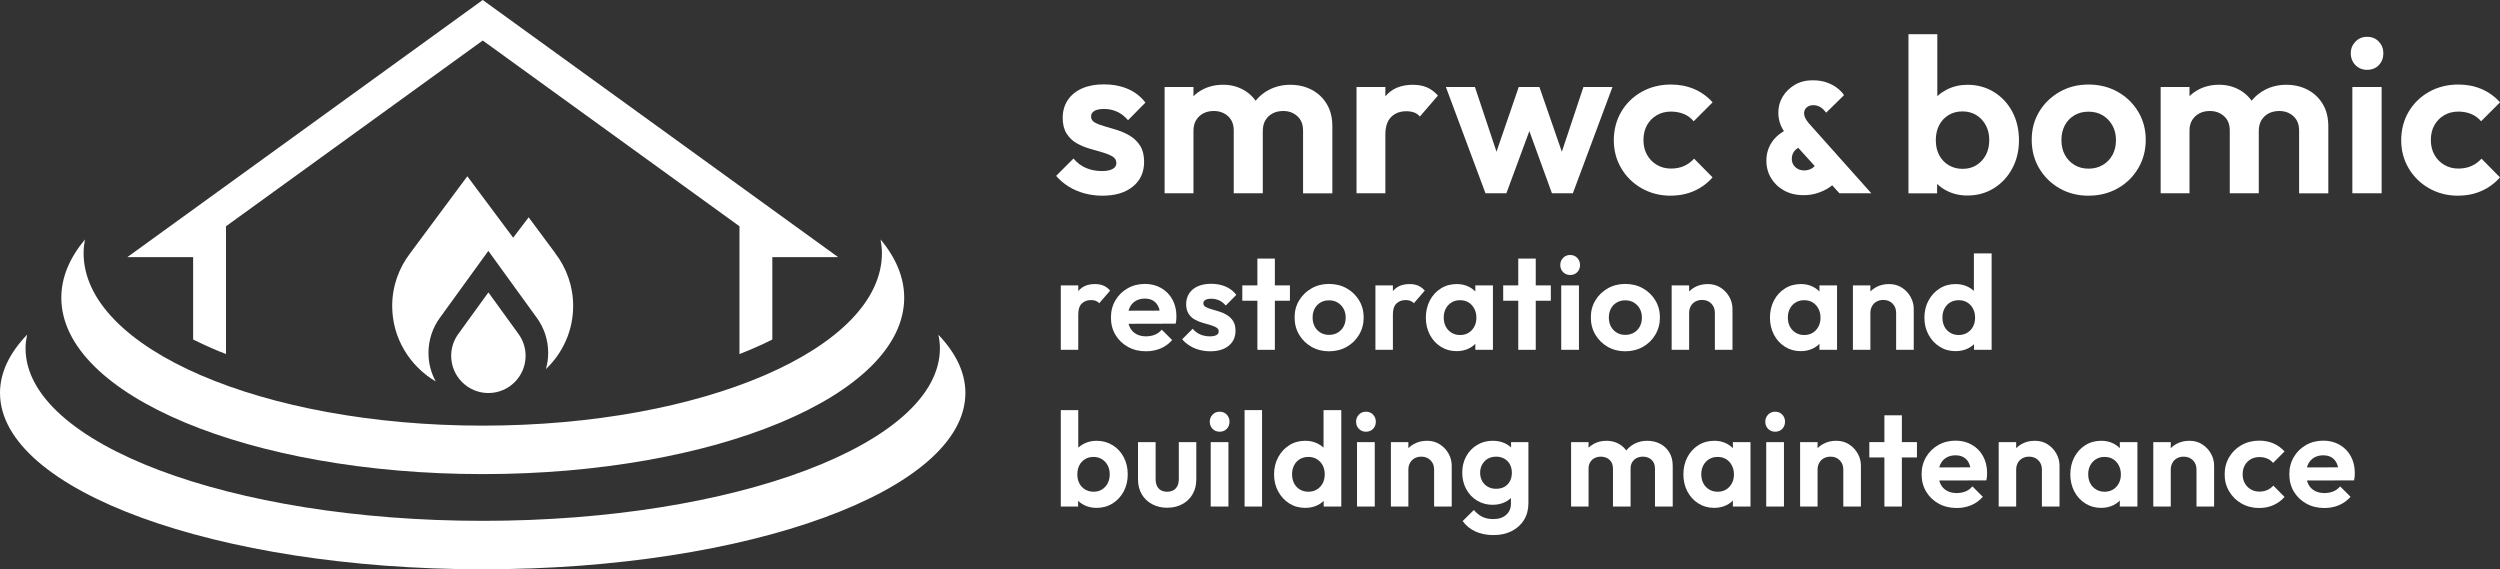 <?xml version="1.0" encoding="UTF-8"?>
<svg id="Layer_2" data-name="Layer 2" xmlns="http://www.w3.org/2000/svg" viewBox="0 0 749.75 170.73">
  <rect x="0" y="0" width="749.75" height="170.73" fill="#333333" stroke="none"/>
  <g>
    <g>
      <path d="M166.5,75.89l-7.96-10.72-4.64,6.12-13.75-18.43-17.11,23.04c-3.4,4.42-5.42,9.92-5.42,15.87,0,9.59,5.22,17.98,13.05,22.63-1.38-2.54-2.17-5.46-2.17-8.55,0-3.91,1.23-7.62,3.56-10.74l10.85-14.98,3.54-4.89,3.54,4.89,10.85,14.98c2.33,3.12,3.56,6.83,3.56,10.74,0,1.68-.25,3.3-.68,4.84,5.04-4.81,8.17-11.51,8.17-18.93,0-5.95-2.02-11.45-5.42-15.87h.03Z" style="fill: #fff;"/>
      <path d="M155.4,100.02l-8.93-12.33-8.93,12.33c-1.4,1.86-2.23,4.18-2.23,6.69,0,6.16,5,11.16,11.16,11.16s11.16-5,11.16-11.16c0-2.51-.83-4.83-2.23-6.69h0Z" style="fill: #fff;"/>
    </g>
    <path d="M264.08,71.81c.24,1.35.41,2.71.41,4.08,0,28.59-53.6,51.76-119.71,51.76S25.07,104.49,25.07,75.9c0-1.38.16-2.74.41-4.08-4.57,5.47-7.09,11.34-7.09,17.47,0,29.21,56.59,52.89,126.39,52.89s126.39-23.68,126.39-52.89c0-6.12-2.51-12-7.09-17.47h0Z" style="fill: #fff;"/>
    <path d="M57.92,77.11v24.71c1.8.9,3.69,1.79,5.68,2.65,1.36.59,2.75,1.16,4.17,1.71v-38.32L144.77,12.15l77,55.71v38.32c1.42-.55,2.81-1.13,4.17-1.71,1.98-.86,3.87-1.74,5.68-2.65v-24.71h19.73L144.77,0,38.19,77.11h19.73Z" style="fill: #fff;"/>
    <path d="M281.42,100.36c.28,1.35.46,2.71.46,4.08,0,28.59-61.39,51.76-137.11,51.76S7.66,133.03,7.66,104.45c0-1.38.19-2.74.46-4.08-5.24,5.47-8.12,11.34-8.12,17.47,0,29.21,64.81,52.89,144.76,52.89s144.76-23.68,144.76-52.89c0-6.12-2.88-12-8.12-17.47h.02Z" style="fill: #fff;"/>
  </g>
  <g>
    <g>
      <path d="M330.66,58.69c-1.85,0-3.64-.23-5.38-.69s-3.33-1.14-4.79-2.05c-1.45-.9-2.71-1.97-3.76-3.2l5.21-5.21c1.06,1.28,2.31,2.22,3.76,2.84s3.04.92,4.75.92c1.41,0,2.49-.21,3.23-.63.75-.42,1.12-1,1.12-1.75,0-.88-.4-1.55-1.19-2.01s-1.79-.87-3-1.22c-1.21-.35-2.5-.73-3.86-1.12-1.36-.4-2.65-.93-3.86-1.62-1.21-.68-2.21-1.64-3-2.87s-1.19-2.82-1.19-4.75.51-3.79,1.52-5.31c1.01-1.52,2.44-2.68,4.29-3.5,1.85-.81,4.03-1.22,6.53-1.22,2.64,0,5.03.45,7.16,1.35s3.9,2.28,5.31,4.12l-5.21,5.28c-.97-1.14-2.06-1.99-3.27-2.54s-2.5-.83-3.86-.83-2.31.2-2.97.59c-.66.4-.99.95-.99,1.65,0,.79.37,1.4,1.12,1.82s1.74.8,2.97,1.15c1.23.35,2.52.74,3.86,1.16s2.62,1,3.83,1.75,2.2,1.74,2.97,2.97,1.16,2.82,1.16,4.75c0,3.12-1.12,5.6-3.37,7.43-2.24,1.83-5.28,2.74-9.11,2.74h.02Z" style="fill: #fff;"/>
      <path d="M349.27,57.97v-31.88h8.65v31.88h-8.65ZM370,57.97v-18.81c0-1.85-.57-3.29-1.72-4.32-1.14-1.03-2.57-1.55-4.29-1.55-1.14,0-2.17.23-3.07.69s-1.63,1.13-2.18,2.01c-.55.88-.82,1.96-.82,3.23l-3.37-1.72c0-2.46.54-4.6,1.62-6.4,1.08-1.8,2.54-3.2,4.39-4.19s3.94-1.49,6.27-1.49c2.2,0,4.2.5,6.01,1.49,1.8.99,3.23,2.38,4.29,4.16s1.58,3.91,1.58,6.37v20.53h-8.71ZM390.79,57.97v-18.81c0-1.85-.57-3.29-1.72-4.32-1.14-1.03-2.55-1.55-4.22-1.55-1.19,0-2.23.23-3.13.69s-1.63,1.13-2.18,2.01c-.55.88-.82,1.96-.82,3.23l-4.95-1.25c.13-2.6.8-4.82,2.01-6.67,1.21-1.85,2.78-3.29,4.72-4.32s4.09-1.55,6.47-1.55,4.51.5,6.4,1.49c1.89.99,3.4,2.41,4.52,4.26s1.68,4.07,1.68,6.67v20.13h-8.78,0Z" style="fill: #fff;"/>
      <path d="M406.82,57.97v-31.88h8.65v31.88h-8.65ZM415.47,40.41l-3.37-2.31c.4-3.92,1.54-7.01,3.43-9.27,1.89-2.27,4.62-3.4,8.18-3.4,1.58,0,2.98.25,4.19.76s2.32,1.33,3.33,2.48l-5.41,6.27c-.48-.57-1.07-.98-1.75-1.22s-1.46-.36-2.34-.36c-1.85,0-3.36.57-4.52,1.72-1.17,1.15-1.75,2.93-1.75,5.35v-.02Z" style="fill: #fff;"/>
      <path d="M445.5,57.97l-11.88-31.88h8.71l7.72,23.17-2.57.07,7.99-23.23h6.2l8.05,23.23-2.57-.07,7.72-23.17h8.71l-11.88,31.88h-6.27l-7.99-21.98h2.44l-8.12,21.98h-6.27.01Z" style="fill: #fff;"/>
      <path d="M501.07,58.69c-3.21,0-6.12-.74-8.71-2.21-2.6-1.47-4.64-3.47-6.14-6.01-1.5-2.53-2.24-5.33-2.24-8.42s.75-6.02,2.24-8.55c1.5-2.53,3.54-4.52,6.14-5.97,2.6-1.45,5.52-2.18,8.78-2.18,2.51,0,4.82.45,6.93,1.35s3.96,2.23,5.54,3.99l-5.68,5.68c-.79-.97-1.77-1.69-2.94-2.18-1.17-.48-2.45-.73-3.86-.73-1.58,0-3,.36-4.26,1.09-1.25.73-2.23,1.73-2.94,3-.7,1.28-1.06,2.75-1.06,4.42s.35,3.15,1.06,4.42c.7,1.28,1.68,2.29,2.94,3.04s2.67,1.12,4.26,1.12c1.45,0,2.75-.25,3.89-.76,1.14-.5,2.16-1.24,3.04-2.21l5.54,5.61c-1.54,1.76-3.38,3.11-5.51,4.06s-4.48,1.42-7.03,1.42v.02Z" style="fill: #fff;"/>
      <path d="M540.93,58.53c-2.26,0-4.21-.46-5.88-1.39-1.66-.92-2.96-2.16-3.9-3.71s-1.41-3.3-1.41-5.24c0-2.07.55-3.92,1.65-5.57,1.1-1.64,2.76-2.98,4.98-4.02l3.48,5.45c-.82.35-1.43.83-1.86,1.46-.42.63-.63,1.33-.63,2.12,0,.66.15,1.24.45,1.74s.73.92,1.29,1.25,1.24.49,2.02.49,1.5-.18,2.14-.54,1.21-.93,1.72-1.72l5.59,5.55c-.47.66-1.18,1.3-2.14,1.93s-2.08,1.15-3.36,1.57c-1.29.42-2.66.63-4.14.63ZM551.65,57.97l-15.04-16.59c-1.19-1.32-2.04-2.57-2.54-3.76s-.75-2.49-.75-3.9c0-1.72.44-3.31,1.32-4.75s2.08-2.62,3.62-3.53c1.54-.91,3.32-1.36,5.36-1.36,1.63,0,3.06.23,4.3.68s2.29,1.03,3.15,1.71c.86.69,1.51,1.38,1.95,2.07l-5.36,5.26c-.6-.81-1.21-1.39-1.83-1.74-.63-.34-1.3-.52-2.02-.52-.85,0-1.52.24-2.02.71-.5.47-.75,1.03-.75,1.69,0,.5.12.99.35,1.46.24.47.57.97,1.01,1.5l18.8,21.06h-9.55Z" style="fill: #fff;"/>
      <path d="M572.35,57.97V10.25h8.65v23.63l-1.45,7.72,1.39,7.79v8.58h-8.59ZM590.04,58.63c-2.29,0-4.36-.47-6.2-1.42-1.85-.95-3.33-2.25-4.45-3.93-1.12-1.67-1.73-3.56-1.82-5.68v-11.35c.09-2.07.69-3.92,1.82-5.54,1.12-1.63,2.62-2.91,4.49-3.86s3.93-1.42,6.17-1.42c2.95,0,5.6.73,7.95,2.18,2.35,1.45,4.19,3.43,5.51,5.94,1.32,2.51,1.98,5.35,1.98,8.51s-.67,5.94-2.01,8.45c-1.34,2.51-3.18,4.49-5.51,5.94-2.33,1.45-4.97,2.18-7.92,2.18h0ZM588.59,50.64c1.58,0,2.97-.37,4.16-1.12s2.12-1.76,2.81-3.04c.68-1.28,1.02-2.77,1.02-4.49s-.34-3.09-1.02-4.39-1.63-2.32-2.84-3.07-2.61-1.12-4.19-1.12-2.98.37-4.19,1.12-2.14,1.76-2.8,3.04-.99,2.77-.99,4.49.33,3.15.99,4.42c.66,1.28,1.61,2.29,2.84,3.04,1.23.75,2.64,1.12,4.22,1.12h0Z" style="fill: #fff;"/>
      <path d="M626.34,58.69c-3.21,0-6.11-.74-8.68-2.21-2.57-1.47-4.61-3.47-6.11-6.01-1.5-2.53-2.24-5.38-2.24-8.55s.75-5.93,2.24-8.42c1.5-2.49,3.53-4.46,6.11-5.94,2.57-1.47,5.47-2.21,8.68-2.21s6.17.73,8.75,2.18,4.62,3.43,6.14,5.94,2.28,5.32,2.28,8.45-.75,5.96-2.24,8.51c-1.5,2.55-3.54,4.57-6.14,6.04-2.6,1.47-5.52,2.21-8.78,2.21h-.01ZM626.34,50.58c1.63,0,3.07-.37,4.32-1.12s2.22-1.76,2.9-3.04c.68-1.28,1.02-2.75,1.02-4.42s-.36-3.15-1.09-4.42c-.73-1.28-1.69-2.28-2.9-3-1.21-.73-2.63-1.09-4.26-1.09s-2.99.36-4.22,1.09-2.19,1.73-2.87,3c-.68,1.28-1.02,2.75-1.02,4.42s.34,3.15,1.02,4.42c.68,1.28,1.64,2.29,2.87,3.04s2.64,1.12,4.22,1.12h.01Z" style="fill: #fff;"/>
      <path d="M647.98,57.97v-31.88h8.65v31.88h-8.65ZM668.71,57.97v-18.81c0-1.85-.57-3.29-1.72-4.32-1.14-1.03-2.57-1.55-4.29-1.55-1.14,0-2.17.23-3.07.69s-1.63,1.13-2.18,2.01c-.55.88-.83,1.96-.83,3.23l-3.37-1.72c0-2.46.54-4.6,1.62-6.4,1.08-1.8,2.54-3.2,4.39-4.19,1.85-.99,3.94-1.49,6.27-1.49,2.2,0,4.2.5,6.01,1.49,1.8.99,3.23,2.38,4.29,4.16s1.58,3.91,1.58,6.37v20.53h-8.71,0ZM689.5,57.97v-18.81c0-1.85-.57-3.29-1.72-4.32-1.14-1.03-2.55-1.55-4.22-1.55-1.19,0-2.23.23-3.14.69-.9.46-1.63,1.13-2.18,2.01-.55.88-.83,1.96-.83,3.23l-4.95-1.25c.13-2.6.8-4.82,2.01-6.67s2.78-3.29,4.72-4.32c1.94-1.03,4.09-1.55,6.47-1.55s4.51.5,6.4,1.49,3.4,2.41,4.52,4.26,1.68,4.07,1.68,6.67v20.13h-8.78.02Z" style="fill: #fff;"/>
      <path d="M709.89,20.94c-1.41,0-2.57-.47-3.5-1.42-.92-.95-1.39-2.12-1.39-3.53s.46-2.53,1.39-3.5c.92-.97,2.09-1.45,3.5-1.45s2.63.48,3.53,1.45,1.35,2.13,1.35,3.5-.45,2.58-1.35,3.53c-.9.95-2.08,1.42-3.53,1.42ZM705.47,57.97v-31.88h8.78v31.88h-8.78Z" style="fill: #fff;"/>
      <path d="M737.21,58.69c-3.21,0-6.12-.74-8.71-2.21-2.6-1.47-4.64-3.47-6.14-6.01-1.5-2.53-2.24-5.33-2.24-8.42s.75-6.02,2.24-8.55c1.5-2.53,3.54-4.52,6.14-5.97,2.6-1.45,5.52-2.18,8.78-2.18,2.51,0,4.82.45,6.93,1.35s3.96,2.23,5.54,3.99l-5.68,5.68c-.79-.97-1.77-1.69-2.94-2.18-1.17-.48-2.45-.73-3.86-.73-1.58,0-3,.36-4.26,1.09-1.25.73-2.23,1.73-2.94,3s-1.06,2.75-1.06,4.42.35,3.15,1.06,4.42c.7,1.28,1.68,2.29,2.94,3.04s2.67,1.12,4.26,1.12c1.45,0,2.75-.25,3.89-.76,1.14-.5,2.16-1.24,3.04-2.21l5.54,5.61c-1.54,1.76-3.38,3.11-5.51,4.06s-4.48,1.42-7.03,1.42v.02Z" style="fill: #fff;"/>
    </g>
    <g>
      <path d="M318.13,104.91v-19.32h5.24v19.32h-5.24ZM323.37,94.27l-2.04-1.4c.24-2.37.93-4.25,2.08-5.62s2.8-2.06,4.96-2.06c.96,0,1.81.15,2.54.46s1.41.81,2.02,1.5l-3.28,3.8c-.29-.35-.65-.59-1.06-.74s-.89-.22-1.42-.22c-1.12,0-2.03.35-2.74,1.04s-1.06,1.77-1.06,3.24h0Z" style="fill: #fff;"/>
      <path d="M343.69,105.35c-2.03,0-3.83-.44-5.42-1.32-1.59-.88-2.83-2.08-3.74-3.6s-1.36-3.25-1.36-5.2.45-3.64,1.34-5.16c.89-1.52,2.11-2.72,3.66-3.6,1.55-.88,3.28-1.32,5.2-1.32,1.81,0,3.44.41,4.88,1.24,1.44.83,2.56,1.97,3.36,3.44s1.2,3.13,1.2,5c0,.35-.01.7-.04,1.06s-.09.75-.2,1.18l-16.28.04v-3.92l13.84-.04-2.16,1.64c-.03-1.15-.23-2.11-.6-2.88s-.89-1.36-1.56-1.76c-.67-.4-1.49-.6-2.48-.6-1.04,0-1.95.23-2.72.68s-1.37,1.1-1.78,1.94c-.41.84-.62,1.83-.62,2.98s.22,2.19.66,3.06c.44.87,1.07,1.53,1.9,1.98.83.45,1.79.68,2.88.68.99,0,1.88-.16,2.68-.48s1.49-.83,2.08-1.52l3.12,3.12c-.99,1.12-2.15,1.96-3.48,2.52-1.33.56-2.79.84-4.36.84h0Z" style="fill: #fff;"/>
      <path d="M362.97,105.35c-1.12,0-2.21-.14-3.26-.42-1.05-.28-2.02-.69-2.9-1.24-.88-.55-1.64-1.19-2.28-1.94l3.16-3.16c.64.77,1.4,1.35,2.28,1.72s1.84.56,2.88.56c.85,0,1.51-.13,1.96-.38.45-.25.68-.61.68-1.06,0-.53-.24-.94-.72-1.22s-1.09-.53-1.82-.74-1.51-.44-2.34-.68-1.61-.57-2.34-.98-1.34-.99-1.82-1.74-.72-1.71-.72-2.88.31-2.3.92-3.22c.61-.92,1.48-1.63,2.6-2.12,1.12-.49,2.44-.74,3.96-.74,1.6,0,3.05.27,4.34.82s2.37,1.38,3.22,2.5l-3.16,3.2c-.59-.69-1.25-1.21-1.98-1.54s-1.51-.5-2.34-.5-1.4.12-1.8.36-.6.57-.6,1c0,.48.23.85.68,1.1.45.25,1.05.49,1.8.7s1.53.45,2.34.7,1.59.61,2.32,1.06,1.33,1.05,1.8,1.8.7,1.71.7,2.88c0,1.89-.68,3.39-2.04,4.5s-3.2,1.66-5.52,1.66h0Z" style="fill: #fff;"/>
      <path d="M372.57,90.19v-4.6h14.28v4.6h-14.28ZM377.09,104.91v-27.36h5.24v27.36h-5.24Z" style="fill: #fff;"/>
      <path d="M398.57,105.35c-1.95,0-3.7-.45-5.26-1.34s-2.79-2.11-3.7-3.64-1.36-3.26-1.36-5.18.45-3.59,1.36-5.1c.91-1.51,2.14-2.71,3.7-3.6s3.31-1.34,5.26-1.34,3.74.44,5.3,1.32,2.8,2.08,3.72,3.6,1.38,3.23,1.38,5.12-.45,3.61-1.36,5.16c-.91,1.55-2.15,2.77-3.72,3.66-1.57.89-3.35,1.34-5.32,1.34ZM398.57,100.43c.99,0,1.86-.23,2.62-.68s1.35-1.07,1.76-1.84.62-1.67.62-2.68-.22-1.91-.66-2.68-1.03-1.38-1.76-1.82-1.59-.66-2.58-.66-1.81.22-2.56.66-1.33,1.05-1.74,1.82-.62,1.67-.62,2.68.21,1.91.62,2.68.99,1.39,1.74,1.84,1.6.68,2.56.68Z" style="fill: #fff;"/>
      <path d="M412.49,104.91v-19.32h5.24v19.32h-5.24ZM417.73,94.27l-2.04-1.4c.24-2.37.93-4.25,2.08-5.62s2.8-2.06,4.96-2.06c.96,0,1.81.15,2.54.46s1.41.81,2.02,1.5l-3.28,3.8c-.29-.35-.65-.59-1.06-.74s-.89-.22-1.42-.22c-1.12,0-2.03.35-2.74,1.04s-1.06,1.77-1.06,3.24h0Z" style="fill: #fff;"/>
      <path d="M436.85,105.31c-1.76,0-3.34-.44-4.74-1.32s-2.5-2.08-3.3-3.6-1.2-3.23-1.2-5.12.4-3.64,1.2-5.16c.8-1.52,1.9-2.72,3.3-3.6s2.99-1.32,4.78-1.32c1.36,0,2.59.28,3.68.84s1.97,1.33,2.64,2.32,1.03,2.12,1.08,3.4v7c-.05,1.25-.41,2.38-1.06,3.38s-1.53,1.78-2.64,2.34c-1.11.56-2.35.84-3.74.84ZM437.85,100.47c1.47,0,2.65-.49,3.56-1.48.91-.99,1.36-2.23,1.36-3.72,0-1.01-.21-1.92-.64-2.72-.43-.8-1-1.42-1.72-1.86s-1.57-.66-2.56-.66-1.81.23-2.54.68-1.31,1.07-1.72,1.84-.62,1.67-.62,2.68.21,1.95.62,2.72c.41.77.99,1.39,1.74,1.84s1.59.68,2.52.68h0ZM442.45,104.91v-5.2l.88-4.72-.88-4.68v-4.72h5.28v19.32h-5.28Z" style="fill: #fff;"/>
      <path d="M450.81,90.19v-4.6h14.28v4.6h-14.28ZM455.33,104.91v-27.36h5.24v27.36h-5.24Z" style="fill: #fff;"/>
      <path d="M470.89,82.47c-.85,0-1.56-.29-2.12-.86s-.84-1.29-.84-2.14.28-1.53.84-2.12,1.27-.88,2.12-.88,1.59.29,2.14.88c.55.59.82,1.29.82,2.12s-.27,1.57-.82,2.14c-.55.57-1.26.86-2.14.86ZM468.21,104.91v-19.32h5.32v19.32h-5.32Z" style="fill: #fff;"/>
      <path d="M487.41,105.35c-1.95,0-3.7-.45-5.26-1.34s-2.79-2.11-3.7-3.64-1.36-3.26-1.36-5.18.45-3.59,1.36-5.1c.91-1.51,2.14-2.71,3.7-3.6s3.31-1.34,5.26-1.34,3.74.44,5.3,1.32,2.8,2.08,3.72,3.6,1.38,3.23,1.38,5.12-.45,3.61-1.36,5.16c-.91,1.55-2.15,2.77-3.72,3.66-1.57.89-3.35,1.34-5.32,1.34ZM487.41,100.43c.99,0,1.86-.23,2.62-.68s1.35-1.07,1.76-1.84.62-1.67.62-2.68-.22-1.91-.66-2.68-1.03-1.38-1.76-1.82-1.59-.66-2.58-.66-1.81.22-2.56.66-1.33,1.05-1.74,1.82-.62,1.67-.62,2.68.21,1.91.62,2.68.99,1.39,1.74,1.84,1.6.68,2.56.68Z" style="fill: #fff;"/>
      <path d="M501.33,104.91v-19.32h5.24v19.32h-5.24ZM514.29,104.91v-11.08c0-1.15-.36-2.08-1.08-2.8-.72-.72-1.64-1.08-2.76-1.08-.75,0-1.41.16-2,.48s-1.05.78-1.38,1.38c-.33.6-.5,1.27-.5,2.02l-2.04-1.08c0-1.49.33-2.81.98-3.94.65-1.13,1.56-2.02,2.72-2.66,1.16-.64,2.47-.96,3.94-.96s2.71.35,3.82,1.06,1.98,1.63,2.62,2.76c.64,1.13.96,2.34.96,3.62v12.28h-5.28,0Z" style="fill: #fff;"/>
      <path d="M540.05,105.31c-1.76,0-3.34-.44-4.74-1.32-1.4-.88-2.5-2.08-3.3-3.6s-1.2-3.23-1.2-5.12.4-3.64,1.2-5.16,1.9-2.72,3.3-3.6c1.4-.88,2.99-1.32,4.78-1.32,1.36,0,2.59.28,3.68.84,1.09.56,1.97,1.33,2.64,2.32s1.03,2.12,1.08,3.4v7c-.05,1.25-.41,2.38-1.06,3.38s-1.53,1.78-2.64,2.34-2.35.84-3.74.84h0ZM541.05,100.47c1.47,0,2.65-.49,3.56-1.48.91-.99,1.36-2.23,1.36-3.72,0-1.01-.21-1.92-.64-2.72s-1-1.42-1.72-1.86-1.57-.66-2.56-.66-1.81.23-2.54.68-1.31,1.07-1.72,1.84-.62,1.67-.62,2.68.21,1.95.62,2.72.99,1.39,1.74,1.84,1.59.68,2.52.68h0ZM545.65,104.91v-5.2l.88-4.72-.88-4.68v-4.72h5.28v19.32h-5.28Z" style="fill: #fff;"/>
      <path d="M555.69,104.91v-19.32h5.24v19.32h-5.24ZM568.65,104.91v-11.08c0-1.15-.36-2.08-1.08-2.8s-1.64-1.08-2.76-1.08c-.75,0-1.41.16-2,.48s-1.05.78-1.38,1.38-.5,1.27-.5,2.02l-2.04-1.08c0-1.49.33-2.81.98-3.94s1.56-2.02,2.72-2.66c1.16-.64,2.47-.96,3.94-.96s2.71.35,3.82,1.06,1.98,1.63,2.62,2.76c.64,1.13.96,2.34.96,3.62v12.28h-5.28,0Z" style="fill: #fff;"/>
      <path d="M586.49,105.31c-1.79,0-3.38-.44-4.78-1.32s-2.51-2.08-3.34-3.6-1.24-3.23-1.24-5.12.41-3.64,1.24-5.16,1.94-2.72,3.34-3.6,2.99-1.32,4.78-1.32c1.39,0,2.64.29,3.76.86s2.02,1.35,2.7,2.34,1.05,2.11,1.1,3.36v6.88c-.05,1.28-.41,2.43-1.08,3.44-.67,1.01-1.56,1.81-2.68,2.38s-2.39.86-3.8.86ZM587.41,100.47c.96,0,1.81-.23,2.56-.68s1.33-1.07,1.74-1.84.62-1.67.62-2.68-.21-1.95-.62-2.72c-.41-.77-.99-1.39-1.72-1.84s-1.58-.68-2.54-.68-1.85.22-2.58.66c-.73.44-1.31,1.05-1.72,1.84-.41.79-.62,1.69-.62,2.7s.21,1.95.62,2.74.99,1.4,1.74,1.84c.75.44,1.59.66,2.52.66h0ZM597.29,104.91h-5.28v-5.2l.88-4.72-.92-4.68v-14.32h5.32v28.92Z" style="fill: #fff;"/>
      <path d="M318.13,151.91v-28.92h5.24v14.32l-.88,4.68.84,4.72v5.2h-5.2,0ZM328.85,152.31c-1.39,0-2.64-.29-3.76-.86s-2.02-1.37-2.7-2.38c-.68-1.01-1.05-2.16-1.1-3.44v-6.88c.05-1.25.42-2.37,1.1-3.36s1.59-1.77,2.72-2.34c1.13-.57,2.38-.86,3.74-.86,1.79,0,3.39.44,4.82,1.32s2.54,2.08,3.34,3.6,1.2,3.24,1.2,5.16-.41,3.6-1.22,5.12c-.81,1.52-1.93,2.72-3.34,3.6s-3.01,1.32-4.8,1.32h0ZM327.97,147.47c.96,0,1.8-.23,2.52-.68s1.29-1.07,1.7-1.84c.41-.77.62-1.68.62-2.72s-.21-1.87-.62-2.66c-.41-.79-.99-1.41-1.72-1.86s-1.58-.68-2.54-.68-1.81.23-2.54.68-1.3,1.07-1.7,1.84c-.4.77-.6,1.68-.6,2.72s.2,1.91.6,2.68.97,1.39,1.72,1.84,1.6.68,2.56.68h0Z" style="fill: #fff;"/>
      <path d="M350.05,152.27c-1.68,0-3.19-.35-4.52-1.06-1.33-.71-2.37-1.7-3.12-2.98s-1.12-2.76-1.12-4.44v-11.2h5.28v11.08c0,.8.13,1.49.4,2.06.27.57.67,1.01,1.2,1.3.53.29,1.16.44,1.88.44,1.09,0,1.95-.33,2.56-1s.92-1.6.92-2.8v-11.08h5.24v11.2c0,1.68-.37,3.16-1.12,4.44s-1.78,2.27-3.1,2.98-2.82,1.06-4.5,1.06h0Z" style="fill: #fff;"/>
      <path d="M365.77,129.47c-.85,0-1.56-.29-2.12-.86s-.84-1.29-.84-2.14.28-1.53.84-2.12,1.27-.88,2.12-.88,1.59.29,2.14.88c.55.59.82,1.29.82,2.12s-.27,1.57-.82,2.14c-.55.57-1.26.86-2.14.86ZM363.09,151.91v-19.32h5.32v19.32h-5.32Z" style="fill: #fff;"/>
      <path d="M373.25,151.91v-28.92h5.24v28.92h-5.24Z" style="fill: #fff;"/>
      <path d="M391.45,152.31c-1.79,0-3.38-.44-4.78-1.32s-2.51-2.08-3.34-3.6-1.24-3.23-1.24-5.12.41-3.64,1.24-5.16,1.94-2.72,3.34-3.6,2.99-1.32,4.78-1.32c1.39,0,2.64.29,3.76.86s2.02,1.35,2.7,2.34c.68.99,1.05,2.11,1.1,3.36v6.88c-.05,1.28-.41,2.43-1.08,3.44-.67,1.01-1.56,1.81-2.68,2.38s-2.39.86-3.8.86h0ZM392.37,147.47c.96,0,1.81-.23,2.56-.68s1.33-1.07,1.74-1.84c.41-.77.62-1.67.62-2.68s-.21-1.95-.62-2.72-.99-1.39-1.72-1.84-1.58-.68-2.54-.68-1.85.22-2.58.66c-.73.44-1.31,1.05-1.72,1.84s-.62,1.69-.62,2.7.21,1.95.62,2.74c.41.79.99,1.4,1.74,1.84s1.59.66,2.52.66h0ZM402.25,151.91h-5.28v-5.2l.88-4.72-.92-4.68v-14.32h5.32v28.92h0Z" style="fill: #fff;"/>
      <path d="M409.65,129.47c-.85,0-1.56-.29-2.12-.86s-.84-1.29-.84-2.14.28-1.53.84-2.12,1.27-.88,2.12-.88,1.59.29,2.14.88c.55.59.82,1.29.82,2.12s-.27,1.57-.82,2.14c-.55.57-1.26.86-2.14.86ZM406.97,151.91v-19.32h5.32v19.32h-5.32Z" style="fill: #fff;"/>
      <path d="M417.13,151.91v-19.32h5.24v19.32h-5.24ZM430.09,151.91v-11.08c0-1.15-.36-2.08-1.08-2.8s-1.64-1.08-2.76-1.08c-.75,0-1.41.16-2,.48-.59.32-1.05.78-1.38,1.38-.33.6-.5,1.27-.5,2.02l-2.04-1.08c0-1.49.33-2.81.98-3.94.65-1.13,1.56-2.02,2.72-2.66s2.47-.96,3.94-.96,2.71.35,3.82,1.06c1.11.71,1.98,1.63,2.62,2.76.64,1.13.96,2.34.96,3.62v12.28h-5.28Z" style="fill: #fff;"/>
      <path d="M447.65,151.39c-1.73,0-3.29-.42-4.68-1.26-1.39-.84-2.47-1.99-3.26-3.46s-1.18-3.11-1.18-4.92.39-3.44,1.18-4.88c.79-1.44,1.87-2.58,3.26-3.42s2.95-1.26,4.68-1.26c1.41,0,2.68.27,3.8.82s1.99,1.31,2.62,2.3.97,2.13,1.02,3.44v6.08c-.05,1.31-.4,2.45-1.04,3.42s-1.51,1.74-2.62,2.3-2.37.84-3.78.84h0ZM447.89,160.47c-2.08,0-3.9-.37-5.46-1.1s-2.82-1.77-3.78-3.1l3.36-3.32c.75.88,1.58,1.55,2.5,2.02s2.03.7,3.34.7c1.6,0,2.88-.42,3.84-1.26s1.44-1.97,1.44-3.38v-4.88l.84-4.24-.8-4.24v-5.08h5.2v18.36c0,1.89-.45,3.56-1.34,5-.89,1.44-2.13,2.55-3.7,3.34s-3.39,1.18-5.44,1.18h0ZM448.65,146.59c.99,0,1.83-.2,2.54-.6.71-.4,1.25-.97,1.64-1.7s.58-1.57.58-2.5-.19-1.77-.58-2.5c-.39-.73-.94-1.31-1.66-1.72s-1.55-.62-2.48-.62-1.79.21-2.5.62c-.71.41-1.27.99-1.68,1.72s-.62,1.55-.62,2.46.2,1.77.6,2.5.97,1.31,1.7,1.72,1.55.62,2.46.62h0Z" style="fill: #fff;"/>
      <path d="M471.17,151.91v-19.32h5.24v19.32h-5.24ZM483.73,151.91v-11.4c0-1.12-.35-1.99-1.04-2.62-.69-.63-1.56-.94-2.6-.94-.69,0-1.31.14-1.86.42s-.99.69-1.32,1.22c-.33.53-.5,1.19-.5,1.96l-2.04-1.04c0-1.49.33-2.79.98-3.88.65-1.09,1.54-1.94,2.66-2.54,1.12-.6,2.39-.9,3.8-.9,1.33,0,2.55.3,3.64.9,1.09.6,1.96,1.44,2.6,2.52s.96,2.37.96,3.86v12.44h-5.28ZM496.33,151.91v-11.4c0-1.12-.35-1.99-1.04-2.62-.69-.63-1.55-.94-2.56-.94-.72,0-1.35.14-1.9.42s-.99.69-1.32,1.22c-.33.53-.5,1.19-.5,1.96l-3-.76c.08-1.57.49-2.92,1.22-4.04s1.69-1.99,2.86-2.62c1.17-.63,2.48-.94,3.92-.94s2.73.3,3.88.9c1.15.6,2.06,1.46,2.74,2.58s1.02,2.47,1.02,4.04v12.2h-5.32,0Z" style="fill: #fff;"/>
      <path d="M514.09,152.31c-1.76,0-3.34-.44-4.74-1.32s-2.5-2.08-3.3-3.6-1.2-3.23-1.2-5.12.4-3.64,1.2-5.16c.8-1.52,1.9-2.72,3.3-3.6s2.99-1.32,4.78-1.32c1.36,0,2.59.28,3.68.84,1.09.56,1.97,1.33,2.64,2.32.67.99,1.03,2.12,1.08,3.4v7c-.05,1.25-.41,2.38-1.06,3.38s-1.53,1.78-2.64,2.34-2.35.84-3.74.84h0ZM515.09,147.47c1.47,0,2.65-.49,3.56-1.48.91-.99,1.36-2.23,1.36-3.72,0-1.01-.21-1.92-.64-2.72s-1-1.42-1.72-1.86-1.57-.66-2.56-.66-1.81.23-2.54.68c-.73.45-1.31,1.07-1.72,1.84-.41.77-.62,1.67-.62,2.68s.21,1.95.62,2.72.99,1.39,1.74,1.84c.75.45,1.59.68,2.52.68h0ZM519.69,151.91v-5.2l.88-4.72-.88-4.68v-4.72h5.28v19.32h-5.28Z" style="fill: #fff;"/>
      <path d="M532.37,129.47c-.85,0-1.56-.29-2.12-.86s-.84-1.29-.84-2.14.28-1.53.84-2.12c.56-.59,1.27-.88,2.12-.88s1.59.29,2.14.88.82,1.29.82,2.12-.27,1.57-.82,2.14-1.26.86-2.14.86ZM529.69,151.91v-19.32h5.32v19.32h-5.32Z" style="fill: #fff;"/>
      <path d="M539.85,151.91v-19.32h5.24v19.32h-5.24ZM552.81,151.91v-11.08c0-1.15-.36-2.08-1.08-2.8s-1.64-1.08-2.76-1.08c-.75,0-1.41.16-2,.48-.59.32-1.05.78-1.38,1.38s-.5,1.27-.5,2.02l-2.04-1.08c0-1.49.33-2.81.98-3.94s1.56-2.02,2.72-2.66,2.47-.96,3.94-.96,2.71.35,3.82,1.06c1.11.71,1.98,1.63,2.62,2.76.64,1.13.96,2.34.96,3.62v12.28h-5.28,0Z" style="fill: #fff;"/>
      <path d="M560.61,137.19v-4.6h14.28v4.6h-14.28ZM565.13,151.91v-27.36h5.24v27.36h-5.24Z" style="fill: #fff;"/>
      <path d="M586.81,152.35c-2.03,0-3.83-.44-5.42-1.32s-2.83-2.08-3.74-3.6-1.36-3.25-1.36-5.2.45-3.64,1.34-5.16,2.11-2.72,3.66-3.6,3.28-1.32,5.2-1.32c1.81,0,3.44.41,4.88,1.24s2.56,1.97,3.36,3.44,1.2,3.13,1.2,5c0,.35-.01.7-.04,1.06-.03.36-.09.75-.2,1.18l-16.28.04v-3.92l13.84-.04-2.16,1.64c-.03-1.15-.23-2.11-.6-2.88s-.89-1.36-1.56-1.76-1.49-.6-2.48-.6c-1.04,0-1.95.23-2.72.68-.77.45-1.37,1.1-1.78,1.94-.41.84-.62,1.83-.62,2.98s.22,2.19.66,3.06,1.07,1.53,1.9,1.98,1.79.68,2.88.68c.99,0,1.88-.16,2.68-.48.8-.32,1.49-.83,2.08-1.52l3.12,3.12c-.99,1.12-2.15,1.96-3.48,2.52-1.33.56-2.79.84-4.36.84h0Z" style="fill: #fff;"/>
      <path d="M599.41,151.91v-19.32h5.24v19.32h-5.24ZM612.37,151.91v-11.08c0-1.15-.36-2.08-1.08-2.8s-1.64-1.08-2.76-1.08c-.75,0-1.41.16-2,.48-.59.32-1.05.78-1.38,1.38s-.5,1.27-.5,2.02l-2.04-1.08c0-1.49.33-2.81.98-3.94s1.56-2.02,2.72-2.66,2.47-.96,3.94-.96,2.71.35,3.82,1.06c1.11.71,1.98,1.63,2.62,2.76.64,1.13.96,2.34.96,3.62v12.28h-5.28,0Z" style="fill: #fff;"/>
      <path d="M630.13,152.31c-1.76,0-3.34-.44-4.74-1.32-1.4-.88-2.5-2.08-3.3-3.6s-1.2-3.23-1.2-5.12.4-3.64,1.2-5.16,1.9-2.72,3.3-3.6c1.4-.88,2.99-1.32,4.78-1.32,1.36,0,2.59.28,3.68.84,1.09.56,1.97,1.33,2.64,2.32s1.03,2.12,1.08,3.4v7c-.05,1.25-.41,2.38-1.06,3.38s-1.53,1.78-2.64,2.34-2.35.84-3.74.84h0ZM631.13,147.47c1.47,0,2.65-.49,3.56-1.48.91-.99,1.36-2.23,1.36-3.72,0-1.01-.21-1.92-.64-2.72s-1-1.42-1.72-1.86-1.57-.66-2.56-.66-1.81.23-2.54.68-1.31,1.07-1.72,1.84c-.41.77-.62,1.67-.62,2.68s.21,1.95.62,2.72.99,1.39,1.74,1.84,1.59.68,2.52.68h0ZM635.73,151.91v-5.2l.88-4.72-.88-4.68v-4.72h5.28v19.32h-5.28Z" style="fill: #fff;"/>
      <path d="M645.77,151.91v-19.32h5.24v19.32h-5.24ZM658.73,151.91v-11.08c0-1.15-.36-2.08-1.08-2.8s-1.64-1.08-2.76-1.08c-.75,0-1.41.16-2,.48-.59.32-1.05.78-1.38,1.38s-.5,1.27-.5,2.02l-2.04-1.08c0-1.49.33-2.81.98-3.94s1.56-2.02,2.72-2.66,2.47-.96,3.94-.96,2.71.35,3.82,1.06c1.11.71,1.98,1.63,2.62,2.76.64,1.13.96,2.34.96,3.62v12.28h-5.28,0Z" style="fill: #fff;"/>
      <path d="M677.53,152.35c-1.95,0-3.71-.45-5.28-1.34s-2.81-2.11-3.72-3.64-1.36-3.23-1.36-5.1.45-3.65,1.36-5.18,2.15-2.74,3.72-3.62c1.57-.88,3.35-1.32,5.32-1.32,1.52,0,2.92.27,4.2.82s2.4,1.35,3.36,2.42l-3.44,3.44c-.48-.59-1.07-1.03-1.78-1.32-.71-.29-1.49-.44-2.34-.44-.96,0-1.82.22-2.58.66s-1.35,1.05-1.78,1.82c-.43.77-.64,1.67-.64,2.68s.21,1.91.64,2.68c.43.77,1.02,1.39,1.78,1.84s1.62.68,2.58.68c.88,0,1.67-.15,2.36-.46.69-.31,1.31-.75,1.84-1.34l3.36,3.4c-.93,1.07-2.05,1.89-3.34,2.46-1.29.57-2.71.86-4.26.86h0Z" style="fill: #fff;"/>
      <path d="M697.09,152.35c-2.03,0-3.83-.44-5.42-1.32s-2.83-2.08-3.74-3.6-1.36-3.25-1.36-5.2.45-3.64,1.34-5.16,2.11-2.72,3.66-3.6,3.28-1.32,5.2-1.32c1.81,0,3.44.41,4.88,1.24s2.56,1.97,3.36,3.44,1.2,3.13,1.2,5c0,.35-.01.7-.04,1.06-.03.36-.09.75-.2,1.18l-16.28.04v-3.92l13.84-.04-2.16,1.64c-.03-1.15-.23-2.11-.6-2.88s-.89-1.36-1.56-1.76-1.49-.6-2.48-.6c-1.04,0-1.95.23-2.72.68-.77.45-1.37,1.1-1.78,1.94-.41.84-.62,1.83-.62,2.98s.22,2.19.66,3.06,1.07,1.53,1.9,1.98,1.79.68,2.88.68c.99,0,1.88-.16,2.68-.48.8-.32,1.49-.83,2.08-1.52l3.12,3.12c-.99,1.12-2.15,1.96-3.48,2.52-1.33.56-2.79.84-4.36.84h0Z" style="fill: #fff;"/>
    </g>
  </g>
</svg>